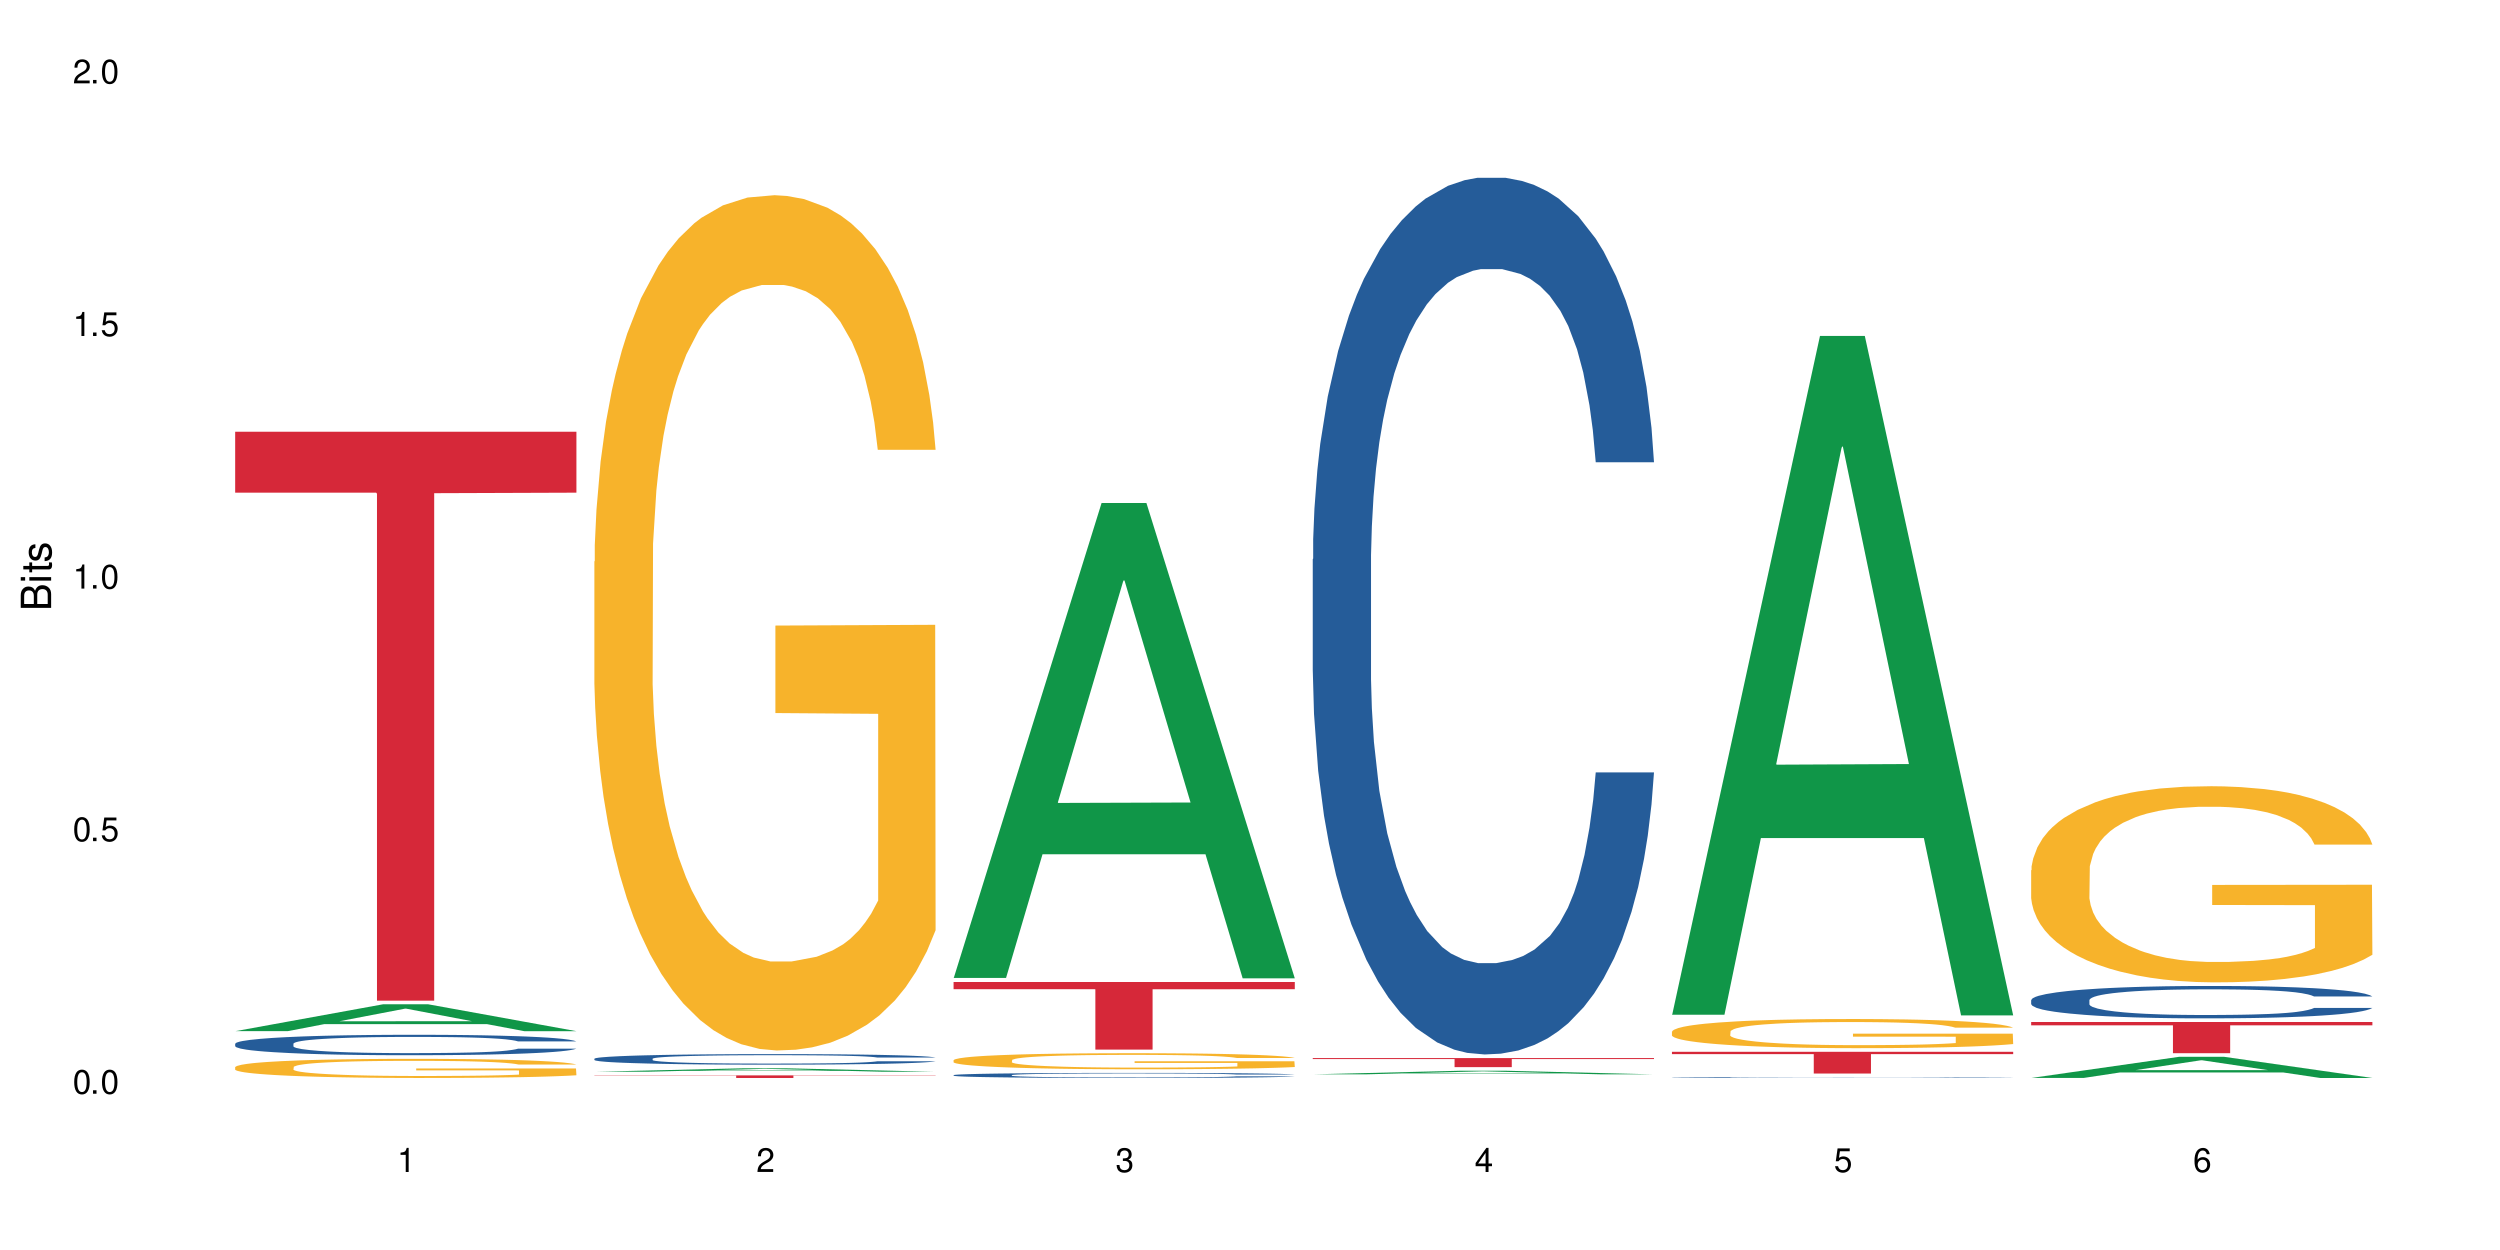 <?xml version="1.0" encoding="UTF-8"?>
<svg xmlns="http://www.w3.org/2000/svg" xmlns:xlink="http://www.w3.org/1999/xlink" width="720" height="360" viewBox="0 0 720 360">
<defs>
<g>
<g id="glyph-0-0">
</g>
<g id="glyph-0-1">
<path d="M 2.641 -6.938 C 2 -6.938 1.422 -6.656 1.078 -6.172 C 0.641 -5.562 0.406 -4.641 0.406 -3.359 C 0.406 -1.016 1.188 0.219 2.641 0.219 C 4.078 0.219 4.859 -1.016 4.859 -3.297 C 4.859 -4.641 4.656 -5.547 4.203 -6.172 C 3.844 -6.656 3.281 -6.938 2.641 -6.938 Z M 2.641 -6.188 C 3.547 -6.188 4 -5.25 4 -3.375 C 4 -1.406 3.562 -0.484 2.625 -0.484 C 1.734 -0.484 1.281 -1.438 1.281 -3.344 C 1.281 -5.25 1.734 -6.188 2.641 -6.188 Z M 2.641 -6.188 "/>
</g>
<g id="glyph-0-2">
<path d="M 1.828 -1 L 0.828 -1 L 0.828 0 L 1.828 0 Z M 1.828 -1 "/>
</g>
<g id="glyph-0-3">
<path d="M 4.562 -6.797 L 1.062 -6.797 L 0.547 -3.094 L 1.328 -3.094 C 1.719 -3.562 2.047 -3.734 2.578 -3.734 C 3.484 -3.734 4.062 -3.109 4.062 -2.094 C 4.062 -1.125 3.484 -0.531 2.578 -0.531 C 1.828 -0.531 1.375 -0.906 1.188 -1.672 L 0.328 -1.672 C 0.453 -1.109 0.547 -0.844 0.75 -0.594 C 1.125 -0.078 1.828 0.219 2.594 0.219 C 3.969 0.219 4.922 -0.781 4.922 -2.219 C 4.922 -3.562 4.031 -4.484 2.719 -4.484 C 2.25 -4.484 1.859 -4.359 1.469 -4.062 L 1.734 -5.969 L 4.562 -5.969 Z M 4.562 -6.797 "/>
</g>
<g id="glyph-0-4">
<path d="M 2.484 -4.938 L 2.484 0 L 3.328 0 L 3.328 -6.938 L 2.766 -6.938 C 2.469 -5.875 2.281 -5.734 0.984 -5.562 L 0.984 -4.938 Z M 2.484 -4.938 "/>
</g>
<g id="glyph-0-5">
<path d="M 4.859 -0.828 L 1.281 -0.828 C 1.359 -1.406 1.672 -1.781 2.5 -2.281 L 3.469 -2.828 C 4.406 -3.344 4.906 -4.062 4.906 -4.906 C 4.906 -5.484 4.672 -6.031 4.266 -6.406 C 3.859 -6.766 3.375 -6.938 2.719 -6.938 C 1.859 -6.938 1.219 -6.625 0.844 -6.031 C 0.609 -5.672 0.5 -5.234 0.484 -4.531 L 1.328 -4.531 C 1.359 -5.016 1.406 -5.281 1.531 -5.516 C 1.75 -5.938 2.188 -6.203 2.703 -6.203 C 3.469 -6.203 4.031 -5.641 4.031 -4.891 C 4.031 -4.344 3.719 -3.859 3.125 -3.516 L 2.234 -3 C 0.812 -2.172 0.406 -1.531 0.328 -0.016 L 4.859 -0.016 Z M 4.859 -0.828 "/>
</g>
<g id="glyph-0-6">
<path d="M 2.125 -3.188 L 2.578 -3.188 C 3.5 -3.188 3.984 -2.766 3.984 -1.922 C 3.984 -1.062 3.469 -0.531 2.594 -0.531 C 1.656 -0.531 1.203 -1 1.156 -2.016 L 0.312 -2.016 C 0.344 -1.453 0.438 -1.094 0.609 -0.781 C 0.953 -0.109 1.625 0.219 2.547 0.219 C 3.953 0.219 4.859 -0.625 4.859 -1.938 C 4.859 -2.828 4.516 -3.297 3.703 -3.594 C 4.344 -3.844 4.656 -4.328 4.656 -5.031 C 4.656 -6.219 3.875 -6.938 2.578 -6.938 C 1.203 -6.938 0.484 -6.172 0.453 -4.703 L 1.297 -4.703 C 1.312 -5.125 1.344 -5.359 1.453 -5.578 C 1.641 -5.969 2.062 -6.203 2.594 -6.203 C 3.344 -6.203 3.797 -5.75 3.797 -5 C 3.797 -4.516 3.609 -4.219 3.25 -4.047 C 3.016 -3.953 2.703 -3.922 2.125 -3.906 Z M 2.125 -3.188 "/>
</g>
<g id="glyph-0-7">
<path d="M 3.141 -1.672 L 3.141 0 L 3.984 0 L 3.984 -1.672 L 4.984 -1.672 L 4.984 -2.438 L 3.984 -2.438 L 3.984 -6.938 L 3.359 -6.938 L 0.266 -2.578 L 0.266 -1.672 Z M 3.141 -2.438 L 1 -2.438 L 3.141 -5.5 Z M 3.141 -2.438 "/>
</g>
<g id="glyph-0-8">
<path d="M 4.781 -5.125 C 4.609 -6.266 3.891 -6.938 2.844 -6.938 C 2.094 -6.938 1.422 -6.578 1.031 -5.953 C 0.594 -5.266 0.406 -4.422 0.406 -3.172 C 0.406 -2 0.578 -1.25 0.984 -0.641 C 1.359 -0.078 1.953 0.219 2.703 0.219 C 3.984 0.219 4.922 -0.75 4.922 -2.094 C 4.922 -3.375 4.062 -4.281 2.844 -4.281 C 2.172 -4.281 1.641 -4.031 1.281 -3.516 C 1.281 -5.234 1.828 -6.188 2.797 -6.188 C 3.391 -6.188 3.797 -5.797 3.938 -5.125 Z M 2.734 -3.531 C 3.547 -3.531 4.062 -2.953 4.062 -2.031 C 4.062 -1.156 3.484 -0.531 2.703 -0.531 C 1.922 -0.531 1.328 -1.188 1.328 -2.078 C 1.328 -2.938 1.906 -3.531 2.734 -3.531 Z M 2.734 -3.531 "/>
</g>
<g id="glyph-1-0">
</g>
<g id="glyph-1-1">
<path d="M 0 -0.953 L 0 -4.891 C 0 -5.719 -0.234 -6.344 -0.734 -6.797 C -1.188 -7.234 -1.812 -7.469 -2.5 -7.469 C -3.547 -7.469 -4.188 -7 -4.625 -5.875 C -4.984 -6.688 -5.625 -7.094 -6.531 -7.094 C -7.172 -7.094 -7.734 -6.859 -8.141 -6.391 C -8.562 -5.922 -8.75 -5.344 -8.75 -4.5 L -8.75 -0.953 Z M -4.984 -2.062 L -7.766 -2.062 L -7.766 -4.219 C -7.766 -4.844 -7.688 -5.203 -7.453 -5.5 C -7.219 -5.812 -6.859 -5.969 -6.375 -5.969 C -5.891 -5.969 -5.531 -5.812 -5.297 -5.5 C -5.062 -5.203 -4.984 -4.844 -4.984 -4.219 Z M -0.984 -2.062 L -4 -2.062 L -4 -4.781 C -4 -5.766 -3.438 -6.359 -2.484 -6.359 C -1.547 -6.359 -0.984 -5.766 -0.984 -4.781 Z M -0.984 -2.062 "/>
</g>
<g id="glyph-1-2">
<path d="M -6.281 -1.797 L -6.281 -0.797 L 0 -0.797 L 0 -1.797 Z M -8.75 -1.797 L -8.75 -0.797 L -7.484 -0.797 L -7.484 -1.797 Z M -8.75 -1.797 "/>
</g>
<g id="glyph-1-3">
<path d="M -6.281 -3.047 L -6.281 -2.016 L -8.016 -2.016 L -8.016 -1.016 L -6.281 -1.016 L -6.281 -0.172 L -5.469 -0.172 L -5.469 -1.016 L -0.719 -1.016 C -0.078 -1.016 0.281 -1.453 0.281 -2.234 C 0.281 -2.5 0.25 -2.719 0.188 -3.047 L -0.641 -3.047 C -0.609 -2.906 -0.594 -2.766 -0.594 -2.562 C -0.594 -2.141 -0.719 -2.016 -1.156 -2.016 L -5.469 -2.016 L -5.469 -3.047 Z M -6.281 -3.047 "/>
</g>
<g id="glyph-1-4">
<path d="M -4.531 -5.25 C -5.766 -5.25 -6.469 -4.422 -6.469 -2.969 C -6.469 -1.516 -5.719 -0.562 -4.547 -0.562 C -3.562 -0.562 -3.094 -1.062 -2.734 -2.562 L -2.516 -3.484 C -2.344 -4.188 -2.094 -4.469 -1.641 -4.469 C -1.047 -4.469 -0.641 -3.875 -0.641 -3 C -0.641 -2.453 -0.797 -2 -1.062 -1.75 C -1.25 -1.594 -1.422 -1.531 -1.875 -1.469 L -1.875 -0.406 C -0.422 -0.453 0.281 -1.266 0.281 -2.922 C 0.281 -4.5 -0.5 -5.516 -1.719 -5.516 C -2.656 -5.516 -3.172 -4.984 -3.469 -3.734 L -3.703 -2.766 C -3.891 -1.953 -4.156 -1.609 -4.594 -1.609 C -5.188 -1.609 -5.547 -2.125 -5.547 -2.938 C -5.547 -3.75 -5.203 -4.172 -4.531 -4.203 Z M -4.531 -5.25 "/>
</g>
</g>
</defs>
<rect x="-72" y="-36" width="864" height="432" fill="rgb(100%, 100%, 100%)" fill-opacity="1"/>
<path fill-rule="nonzero" fill="rgb(6.275%, 58.824%, 28.235%)" fill-opacity="1" d="M 67.73 296.973 L 67.836 296.965 L 110.359 289.227 L 123.273 289.227 L 166.008 296.98 L 150.992 296.98 L 140.281 294.957 L 93.352 294.957 L 82.852 296.973 L 67.73 296.973 L 97.863 294.117 L 135.977 294.113 L 116.973 290.492 L 116.766 290.484 L 116.555 290.508 L 97.758 294.113 L 97.863 294.117 Z M 67.73 296.973 "/>
<path fill-rule="nonzero" fill="rgb(14.51%, 36.078%, 60%)" fill-opacity="1" d="M 67.73 300.582 L 67.852 300.574 L 67.852 300.445 L 68.211 300.242 L 69.051 299.984 L 69.887 299.809 L 72.047 299.488 L 75.043 299.184 L 78.156 298.945 L 80.434 298.809 L 82.473 298.699 L 87.145 298.5 L 90.145 298.398 L 93.379 298.305 L 97.332 298.215 L 100.211 298.16 L 106.684 298.074 L 111.477 298.039 L 115.191 298.023 L 123.223 298.023 L 128.016 298.043 L 131.492 298.07 L 135.324 298.113 L 138.562 298.16 L 144.195 298.281 L 149.227 298.43 L 151.504 298.516 L 155.102 298.684 L 157.855 298.844 L 159.773 298.984 L 161.934 299.184 L 163.848 299.426 L 165.289 299.699 L 166.008 299.93 L 149.227 299.93 L 148.391 299.715 L 147.43 299.551 L 145.633 299.328 L 143.836 299.172 L 141.316 299.016 L 139.039 298.914 L 135.926 298.812 L 133.168 298.746 L 130.293 298.699 L 127.535 298.668 L 122.262 298.633 L 116.148 298.633 L 113.871 298.645 L 109.199 298.688 L 106.684 298.727 L 103.086 298.801 L 100.57 298.871 L 97.574 298.98 L 95.535 299.07 L 93.02 299.211 L 91.223 299.332 L 89.184 299.512 L 87.984 299.645 L 86.906 299.797 L 85.949 299.973 L 85.23 300.16 L 84.75 300.359 L 84.508 300.555 L 84.508 301.387 L 84.75 301.582 L 85.348 301.809 L 86.906 302.137 L 89.184 302.422 L 91.82 302.648 L 94.336 302.809 L 95.777 302.883 L 97.691 302.969 L 100.688 303.078 L 105.004 303.184 L 107.52 303.227 L 111.355 303.27 L 115.312 303.293 L 120.586 303.293 L 125.258 303.27 L 128.375 303.242 L 131.609 303.199 L 136.043 303.109 L 138.801 303.023 L 141.199 302.922 L 142.996 302.82 L 144.195 302.734 L 145.992 302.566 L 147.43 302.383 L 148.508 302.195 L 149.227 302.012 L 166.008 302.012 L 165.289 302.227 L 164.207 302.438 L 163.129 302.594 L 161.453 302.781 L 159.535 302.949 L 156.777 303.137 L 154.5 303.258 L 151.504 303.395 L 148.75 303.496 L 145.754 303.586 L 141.316 303.695 L 138.441 303.75 L 135.324 303.797 L 131.609 303.84 L 126.938 303.879 L 121.902 303.898 L 117.227 303.906 L 112.195 303.895 L 108.48 303.871 L 103.566 303.824 L 97.453 303.727 L 93.02 303.625 L 89.543 303.523 L 86.547 303.414 L 83.191 303.27 L 78.875 303.035 L 76.238 302.852 L 74.441 302.699 L 72.406 302.492 L 70.969 302.301 L 69.289 302 L 68.09 301.621 L 67.73 301.324 Z M 67.73 300.582 "/>
<path fill-rule="nonzero" fill="rgb(96.863%, 70.196%, 16.863%)" fill-opacity="1" d="M 67.73 307.305 L 67.852 307.301 L 67.852 307.199 L 68.332 306.973 L 69.527 306.66 L 71.086 306.406 L 72.766 306.203 L 73.844 306.098 L 75.641 305.949 L 77.199 305.836 L 81.152 305.609 L 86.188 305.398 L 88.945 305.309 L 92.059 305.223 L 96.496 305.129 L 98.531 305.094 L 104.766 305.012 L 111.836 304.961 L 119.625 304.945 L 123.223 304.949 L 128.133 304.973 L 134.848 305.027 L 138.68 305.078 L 141.676 305.129 L 144.793 305.191 L 148.629 305.293 L 152.223 305.414 L 155.102 305.535 L 157.977 305.688 L 160.375 305.848 L 162.41 306.023 L 164.207 306.234 L 165.289 306.41 L 166.008 306.586 L 149.348 306.586 L 148.391 306.41 L 147.309 306.273 L 145.512 306.109 L 143.715 305.988 L 141.918 305.891 L 138.562 305.762 L 135.684 305.68 L 132.09 305.609 L 128.613 305.566 L 124.66 305.535 L 122.262 305.523 L 115.91 305.523 L 110.156 305.559 L 106.801 305.602 L 104.406 305.641 L 101.047 305.715 L 99.012 305.777 L 97.812 305.816 L 94.219 305.973 L 91.82 306.113 L 90.504 306.207 L 88.824 306.359 L 87.625 306.496 L 86.309 306.695 L 85.59 306.848 L 84.629 307.191 L 84.508 308.094 L 84.871 308.285 L 85.59 308.492 L 86.547 308.676 L 87.984 308.867 L 89.422 309.012 L 91.941 309.207 L 94.098 309.34 L 95.777 309.422 L 99.012 309.559 L 100.328 309.605 L 103.445 309.695 L 106.684 309.766 L 110.637 309.828 L 113.633 309.855 L 118.426 309.883 L 124.539 309.883 L 131.73 309.852 L 136.285 309.812 L 139.398 309.77 L 141.438 309.734 L 143.953 309.68 L 145.754 309.629 L 147.43 309.574 L 149.469 309.488 L 149.469 308.285 L 119.863 308.281 L 119.863 307.719 L 165.887 307.715 L 166.008 309.68 L 163.488 309.816 L 160.375 309.945 L 157.379 310.047 L 154.262 310.133 L 149.828 310.23 L 146.23 310.289 L 140.719 310.359 L 135.684 310.406 L 130.41 310.434 L 125.738 310.449 L 120.223 310.457 L 115.312 310.445 L 110.039 310.414 L 105.844 310.375 L 102.008 310.324 L 98.172 310.258 L 93.379 310.152 L 90.262 310.066 L 87.027 309.961 L 83.789 309.836 L 80.914 309.699 L 78.996 309.594 L 77.078 309.473 L 75.043 309.324 L 73.125 309.152 L 71.688 308.996 L 70.367 308.82 L 69.41 308.652 L 68.449 308.426 L 67.969 308.246 L 67.73 308.09 Z M 67.73 307.305 "/>
<path fill-rule="nonzero" fill="rgb(83.922%, 15.686%, 22.353%)" fill-opacity="1" d="M 67.73 124.348 L 166.008 124.348 L 166.008 141.887 L 125.047 142.039 L 125.047 288.184 L 108.57 288.184 L 108.57 142.191 L 108.332 141.887 L 67.73 141.887 Z M 67.73 124.348 "/>
<path fill-rule="nonzero" fill="rgb(6.275%, 58.824%, 28.235%)" fill-opacity="1" d="M 171.18 308.668 L 171.285 308.668 L 213.809 307.668 L 226.723 307.668 L 269.453 308.668 L 254.441 308.668 L 243.73 308.406 L 196.797 308.406 L 186.297 308.668 L 171.18 308.668 L 201.312 308.297 L 239.426 308.297 L 220.422 307.832 L 220.211 307.828 L 220 307.832 L 201.207 308.297 L 201.312 308.297 Z M 171.18 308.668 "/>
<path fill-rule="nonzero" fill="rgb(14.51%, 36.078%, 60%)" fill-opacity="1" d="M 171.18 304.906 L 171.297 304.902 L 171.297 304.836 L 171.66 304.73 L 172.496 304.598 L 173.336 304.508 L 175.492 304.344 L 178.488 304.184 L 181.605 304.062 L 183.883 303.988 L 185.922 303.934 L 190.594 303.832 L 193.59 303.777 L 196.828 303.73 L 200.781 303.684 L 203.656 303.656 L 210.129 303.609 L 214.922 303.59 L 218.641 303.582 L 226.668 303.582 L 231.461 303.594 L 234.938 303.609 L 238.773 303.629 L 242.008 303.656 L 247.641 303.715 L 252.676 303.793 L 254.953 303.84 L 258.547 303.926 L 261.305 304.008 L 263.223 304.082 L 265.379 304.184 L 267.297 304.309 L 268.734 304.449 L 269.453 304.57 L 252.676 304.57 L 251.836 304.457 L 250.879 304.371 L 249.082 304.258 L 247.281 304.18 L 244.766 304.098 L 242.488 304.043 L 239.371 303.992 L 236.617 303.957 L 233.738 303.934 L 230.984 303.918 L 225.711 303.898 L 219.598 303.898 L 217.32 303.906 L 212.645 303.926 L 210.129 303.945 L 206.535 303.984 L 204.016 304.023 L 201.02 304.078 L 198.984 304.125 L 196.469 304.199 L 194.668 304.262 L 192.633 304.352 L 191.434 304.422 L 190.355 304.5 L 189.395 304.594 L 188.676 304.691 L 188.199 304.793 L 187.957 304.895 L 187.957 305.324 L 188.199 305.426 L 188.797 305.539 L 190.355 305.711 L 192.633 305.859 L 195.27 305.977 L 197.785 306.059 L 199.223 306.098 L 201.141 306.141 L 204.137 306.199 L 208.453 306.254 L 210.969 306.277 L 214.805 306.297 L 218.758 306.309 L 224.031 306.309 L 228.707 306.297 L 231.82 306.285 L 235.059 306.262 L 239.492 306.215 L 242.25 306.168 L 244.645 306.117 L 246.445 306.062 L 247.641 306.02 L 249.441 305.934 L 250.879 305.84 L 251.957 305.742 L 252.676 305.648 L 269.453 305.648 L 268.734 305.758 L 267.656 305.867 L 266.578 305.945 L 264.898 306.043 L 262.984 306.129 L 260.227 306.227 L 257.949 306.293 L 254.953 306.363 L 252.195 306.414 L 249.199 306.461 L 244.766 306.516 L 241.891 306.547 L 238.773 306.57 L 235.059 306.594 L 230.383 306.613 L 225.352 306.625 L 220.676 306.625 L 215.645 306.621 L 211.926 306.609 L 207.012 306.586 L 200.902 306.535 L 196.469 306.48 L 192.992 306.43 L 189.996 306.371 L 186.641 306.297 L 182.324 306.176 L 179.688 306.082 L 177.891 306.004 L 175.852 305.895 L 174.414 305.797 L 172.738 305.641 L 171.539 305.445 L 171.18 305.289 Z M 171.18 304.906 "/>
<path fill-rule="nonzero" fill="rgb(96.863%, 70.196%, 16.863%)" fill-opacity="1" d="M 171.18 161.719 L 171.297 161.496 L 171.297 156.996 L 171.777 146.871 L 172.977 132.926 L 174.535 121.453 L 176.211 112.453 L 177.293 107.73 L 179.09 100.98 L 180.648 96.031 L 184.602 85.91 L 189.637 76.461 L 192.391 72.41 L 195.508 68.586 L 199.941 64.312 L 201.98 62.738 L 208.211 59.141 L 215.281 56.891 L 223.074 56.215 L 226.668 56.441 L 231.582 57.34 L 238.293 59.816 L 242.129 62.062 L 245.125 64.312 L 248.242 67.238 L 252.078 71.738 L 255.672 77.137 L 258.547 82.535 L 261.426 89.285 L 263.82 96.48 L 265.859 104.355 L 267.656 113.805 L 268.734 121.676 L 269.453 129.551 L 252.797 129.551 L 251.836 121.676 L 250.758 115.602 L 248.961 108.18 L 247.164 102.781 L 245.363 98.508 L 242.008 92.656 L 239.133 89.059 L 235.539 85.91 L 232.062 83.883 L 228.105 82.535 L 225.711 82.086 L 219.359 82.086 L 213.605 83.66 L 210.25 85.461 L 207.852 87.258 L 204.496 90.633 L 202.461 93.332 L 201.262 95.133 L 197.664 102.105 L 195.27 108.406 L 193.949 112.68 L 192.273 119.426 L 191.074 125.5 L 189.754 134.5 L 189.035 141.25 L 188.078 156.547 L 187.957 197.039 L 188.316 205.586 L 189.035 214.809 L 189.996 222.906 L 191.434 231.457 L 192.871 237.98 L 195.387 246.754 L 197.547 252.602 L 199.223 256.426 L 202.461 262.5 L 203.777 264.523 L 206.895 268.574 L 210.129 271.723 L 214.086 274.422 L 217.082 275.773 L 221.875 276.898 L 227.988 276.898 L 235.18 275.547 L 239.73 273.746 L 242.848 271.949 L 244.887 270.371 L 247.402 267.898 L 249.199 265.648 L 250.879 263.176 L 252.914 259.352 L 252.914 205.586 L 223.312 205.359 L 223.312 180.164 L 269.336 179.941 L 269.453 267.898 L 266.938 273.973 L 263.82 279.82 L 260.824 284.32 L 257.711 288.145 L 253.273 292.418 L 249.68 295.117 L 244.168 298.266 L 239.133 300.293 L 233.859 301.641 L 229.184 302.316 L 223.672 302.543 L 218.758 302.09 L 213.484 300.742 L 209.289 298.941 L 205.457 296.691 L 201.621 293.77 L 196.828 289.043 L 193.711 285.219 L 190.473 280.496 L 187.238 274.871 L 184.363 268.797 L 182.445 264.074 L 180.527 258.676 L 178.488 251.926 L 176.57 244.277 L 175.133 237.305 L 173.816 229.43 L 172.855 222.008 L 171.898 211.883 L 171.418 203.785 L 171.18 196.812 Z M 171.18 161.719 "/>
<path fill-rule="nonzero" fill="rgb(83.922%, 15.686%, 22.353%)" fill-opacity="1" d="M 171.18 309.711 L 269.453 309.711 L 269.453 309.789 L 228.496 309.789 L 228.496 310.457 L 212.02 310.457 L 212.02 309.789 L 171.18 309.789 Z M 171.18 309.711 "/>
<path fill-rule="nonzero" fill="rgb(6.275%, 58.824%, 28.235%)" fill-opacity="1" d="M 274.629 281.637 L 274.73 281.508 L 317.254 144.867 L 330.168 144.867 L 372.902 281.766 L 357.887 281.766 L 347.18 246.031 L 300.246 246.031 L 289.746 281.637 L 274.629 281.637 L 304.762 231.246 L 342.875 231.121 L 323.871 167.23 L 323.66 167.105 L 323.449 167.488 L 304.656 231.121 L 304.762 231.246 Z M 274.629 281.637 "/>
<path fill-rule="nonzero" fill="rgb(14.51%, 36.078%, 60%)" fill-opacity="1" d="M 274.629 309.629 L 274.746 309.629 L 274.746 309.598 L 275.105 309.547 L 275.945 309.48 L 276.785 309.438 L 278.941 309.359 L 281.938 309.281 L 285.055 309.223 L 287.332 309.188 L 289.367 309.164 L 294.043 309.113 L 297.039 309.086 L 300.273 309.066 L 304.23 309.043 L 307.105 309.027 L 313.578 309.008 L 318.371 309 L 322.086 308.996 L 330.117 308.996 L 334.91 309 L 338.387 309.008 L 342.223 309.016 L 345.457 309.027 L 351.09 309.059 L 356.125 309.098 L 358.402 309.117 L 361.996 309.16 L 364.754 309.199 L 366.672 309.234 L 368.828 309.281 L 370.746 309.344 L 372.184 309.41 L 372.902 309.469 L 356.125 309.469 L 355.285 309.414 L 354.324 309.375 L 352.527 309.32 L 350.73 309.281 L 348.215 309.242 L 345.938 309.215 L 342.82 309.191 L 340.062 309.176 L 337.188 309.164 L 334.43 309.156 L 329.156 309.148 L 320.77 309.148 L 316.094 309.16 L 313.578 309.168 L 309.98 309.188 L 307.465 309.207 L 304.469 309.23 L 302.434 309.254 L 299.914 309.289 L 298.117 309.32 L 296.078 309.363 L 294.883 309.398 L 293.801 309.434 L 292.844 309.48 L 292.125 309.527 L 291.645 309.574 L 291.406 309.625 L 291.406 309.832 L 291.645 309.879 L 292.246 309.934 L 293.801 310.016 L 296.078 310.086 L 298.715 310.145 L 301.234 310.184 L 302.672 310.203 L 304.59 310.223 L 307.586 310.25 L 311.898 310.277 L 314.418 310.285 L 318.25 310.297 L 322.207 310.305 L 327.48 310.305 L 332.152 310.297 L 335.27 310.289 L 338.508 310.281 L 342.941 310.258 L 345.695 310.234 L 348.094 310.211 L 349.891 310.184 L 351.09 310.164 L 352.887 310.121 L 354.324 310.078 L 355.406 310.031 L 356.125 309.984 L 372.902 309.984 L 372.184 310.039 L 371.105 310.09 L 370.027 310.129 L 368.348 310.176 L 366.43 310.219 L 363.676 310.266 L 361.398 310.293 L 358.402 310.328 L 355.645 310.355 L 352.648 310.375 L 348.215 310.402 L 345.336 310.418 L 342.223 310.43 L 338.508 310.438 L 333.832 310.449 L 328.797 310.453 L 324.125 310.457 L 319.09 310.453 L 315.375 310.445 L 310.461 310.434 L 304.348 310.41 L 299.914 310.387 L 296.438 310.359 L 293.441 310.332 L 290.086 310.297 L 285.773 310.238 L 283.137 310.195 L 281.34 310.156 L 279.301 310.105 L 277.863 310.059 L 276.184 309.984 L 274.988 309.887 L 274.629 309.812 Z M 274.629 309.629 "/>
<path fill-rule="nonzero" fill="rgb(96.863%, 70.196%, 16.863%)" fill-opacity="1" d="M 274.629 305.305 L 274.746 305.301 L 274.746 305.219 L 275.227 305.027 L 276.426 304.766 L 277.984 304.551 L 279.66 304.379 L 280.738 304.293 L 282.535 304.164 L 284.094 304.07 L 288.051 303.883 L 293.082 303.703 L 295.84 303.629 L 298.957 303.555 L 303.391 303.477 L 305.43 303.445 L 311.66 303.379 L 318.73 303.336 L 326.52 303.324 L 330.117 303.328 L 335.031 303.344 L 341.742 303.391 L 345.578 303.434 L 348.574 303.477 L 351.688 303.531 L 355.523 303.613 L 359.121 303.715 L 361.996 303.816 L 364.871 303.945 L 367.27 304.082 L 369.309 304.227 L 371.105 304.406 L 372.184 304.555 L 372.902 304.703 L 356.242 304.703 L 355.285 304.555 L 354.207 304.441 L 352.41 304.301 L 350.609 304.199 L 348.812 304.117 L 345.457 304.008 L 342.582 303.941 L 338.984 303.883 L 335.512 303.844 L 331.555 303.816 L 329.156 303.809 L 322.805 303.809 L 317.055 303.84 L 313.699 303.871 L 311.301 303.906 L 307.945 303.969 L 305.906 304.02 L 304.707 304.055 L 301.113 304.188 L 298.715 304.305 L 297.398 304.383 L 295.719 304.512 L 294.523 304.625 L 293.203 304.793 L 292.484 304.922 L 291.527 305.211 L 291.406 305.969 L 291.766 306.129 L 292.484 306.305 L 293.441 306.457 L 294.883 306.617 L 296.32 306.738 L 298.836 306.906 L 300.992 307.016 L 302.672 307.086 L 305.906 307.199 L 307.227 307.238 L 310.34 307.316 L 313.578 307.375 L 317.531 307.426 L 320.527 307.449 L 325.324 307.473 L 331.434 307.473 L 338.625 307.445 L 343.18 307.41 L 346.297 307.379 L 348.332 307.348 L 350.852 307.301 L 352.648 307.258 L 354.324 307.215 L 356.363 307.141 L 356.363 306.129 L 326.762 306.125 L 326.762 305.652 L 372.781 305.648 L 372.902 307.301 L 370.387 307.418 L 367.27 307.527 L 364.273 307.609 L 361.156 307.684 L 356.723 307.762 L 353.129 307.812 L 347.613 307.871 L 342.582 307.91 L 337.309 307.938 L 332.633 307.949 L 327.121 307.953 L 322.207 307.945 L 316.934 307.918 L 312.738 307.887 L 308.902 307.844 L 305.07 307.789 L 300.273 307.699 L 297.16 307.629 L 293.922 307.539 L 290.688 307.434 L 287.809 307.32 L 285.895 307.23 L 283.977 307.129 L 281.938 307 L 280.02 306.859 L 278.582 306.727 L 277.262 306.578 L 276.305 306.438 L 275.348 306.25 L 274.867 306.098 L 274.629 305.965 Z M 274.629 305.305 "/>
<path fill-rule="nonzero" fill="rgb(83.922%, 15.686%, 22.353%)" fill-opacity="1" d="M 274.629 282.809 L 372.902 282.809 L 372.902 284.891 L 331.945 284.91 L 331.945 302.281 L 315.465 302.281 L 315.465 284.93 L 315.227 284.891 L 274.629 284.891 Z M 274.629 282.809 "/>
<path fill-rule="nonzero" fill="rgb(6.275%, 58.824%, 28.235%)" fill-opacity="1" d="M 378.074 309.414 L 378.18 309.41 L 420.703 308.371 L 433.617 308.371 L 476.352 309.414 L 461.336 309.414 L 450.625 309.141 L 403.695 309.141 L 393.195 309.414 L 378.074 309.414 L 408.207 309.031 L 446.32 309.027 L 427.316 308.543 L 426.898 308.543 L 408.105 309.027 L 408.207 309.031 Z M 378.074 309.414 "/>
<path fill-rule="nonzero" fill="rgb(14.51%, 36.078%, 60%)" fill-opacity="1" d="M 378.074 161.055 L 378.195 160.824 L 378.195 155.285 L 378.555 146.516 L 379.395 135.438 L 380.23 127.82 L 382.391 114.203 L 385.387 101.051 L 388.5 90.895 L 390.777 84.895 L 392.816 80.277 L 397.492 71.738 L 400.488 67.355 L 403.723 63.43 L 407.676 59.508 L 410.555 57.199 L 417.027 53.508 L 421.82 51.891 L 425.535 51.199 L 433.566 51.199 L 438.359 52.121 L 441.836 53.273 L 445.668 55.121 L 448.906 57.199 L 454.539 62.277 L 459.57 68.738 L 461.848 72.43 L 465.445 79.586 L 468.199 86.508 L 470.117 92.512 L 472.277 101.051 L 474.191 111.434 L 475.633 123.207 L 476.352 133.129 L 459.57 133.129 L 458.734 123.898 L 457.773 116.742 L 455.977 107.281 L 454.18 100.59 L 451.66 93.895 L 449.383 89.512 L 446.27 85.125 L 443.512 82.355 L 440.637 80.277 L 437.879 78.895 L 432.605 77.508 L 426.492 77.508 L 424.215 77.969 L 419.543 79.816 L 417.027 81.434 L 413.43 84.664 L 410.914 87.664 L 407.918 92.281 L 405.879 96.203 L 403.363 102.203 L 401.566 107.512 L 399.527 115.129 L 398.328 120.898 L 397.25 127.359 L 396.293 134.977 L 395.574 143.055 L 395.094 151.594 L 394.855 159.902 L 394.855 195.676 L 395.094 203.984 L 395.691 213.676 L 397.25 227.758 L 399.527 239.988 L 402.164 249.68 L 404.68 256.605 L 406.121 259.836 L 408.035 263.527 L 411.035 268.145 L 415.348 272.762 L 417.863 274.605 L 421.699 276.453 L 425.656 277.375 L 430.93 277.375 L 435.602 276.453 L 438.719 275.301 L 441.953 273.453 L 446.387 269.531 L 449.145 265.836 L 451.543 261.453 L 453.34 257.066 L 454.539 253.375 L 456.336 246.219 L 457.773 238.371 L 458.852 230.293 L 459.57 222.449 L 476.352 222.449 L 475.633 231.68 L 474.555 240.68 L 473.473 247.375 L 471.797 255.453 L 469.879 262.605 L 467.121 270.684 L 464.844 275.992 L 461.848 281.762 L 459.094 286.148 L 456.098 290.07 L 451.66 294.688 L 448.785 296.996 L 445.668 299.07 L 441.953 300.918 L 437.281 302.535 L 432.246 303.457 L 427.574 303.688 L 422.539 303.227 L 418.824 302.301 L 413.91 300.227 L 407.797 296.07 L 403.363 291.688 L 399.887 287.301 L 396.891 282.684 L 393.535 276.453 L 389.223 266.297 L 386.586 258.453 L 384.785 251.988 L 382.75 242.988 L 381.312 234.91 L 379.633 221.984 L 378.434 205.602 L 378.074 192.906 Z M 378.074 161.055 "/>
<path fill-rule="nonzero" fill="rgb(83.922%, 15.686%, 22.353%)" fill-opacity="1" d="M 378.074 304.73 L 476.352 304.73 L 476.352 305.008 L 435.391 305.008 L 435.391 307.332 L 418.914 307.332 L 418.914 305.012 L 418.676 305.008 L 378.074 305.008 Z M 378.074 304.73 "/>
<path fill-rule="nonzero" fill="rgb(6.275%, 58.824%, 28.235%)" fill-opacity="1" d="M 481.523 292.25 L 481.629 292.066 L 524.152 96.758 L 537.066 96.758 L 579.797 292.434 L 564.785 292.434 L 554.074 241.355 L 507.141 241.355 L 496.641 292.25 L 481.523 292.25 L 511.656 220.227 L 549.77 220.043 L 530.766 128.727 L 530.555 128.543 L 530.348 129.094 L 511.551 220.043 L 511.656 220.227 Z M 481.523 292.25 "/>
<path fill-rule="nonzero" fill="rgb(14.51%, 36.078%, 60%)" fill-opacity="1" d="M 481.523 310.316 L 481.645 310.316 L 481.645 310.312 L 482.004 310.301 L 482.84 310.293 L 483.68 310.285 L 485.836 310.27 L 488.832 310.258 L 491.949 310.246 L 494.227 310.242 L 496.266 310.238 L 500.938 310.23 L 503.934 310.227 L 507.172 310.223 L 511.125 310.219 L 514 310.215 L 520.473 310.211 L 545.281 310.211 L 549.117 310.215 L 552.352 310.215 L 557.984 310.219 L 563.02 310.227 L 565.297 310.23 L 568.891 310.238 L 571.648 310.242 L 573.566 310.25 L 575.723 310.258 L 577.641 310.27 L 579.078 310.281 L 579.797 310.289 L 563.02 310.289 L 562.18 310.281 L 561.223 310.273 L 559.426 310.266 L 557.625 310.258 L 555.109 310.25 L 552.832 310.246 L 549.715 310.242 L 546.961 310.238 L 544.082 310.238 L 541.328 310.234 L 527.664 310.234 L 522.992 310.238 L 520.473 310.238 L 516.879 310.242 L 514.363 310.246 L 511.367 310.25 L 509.328 310.254 L 506.812 310.258 L 505.012 310.266 L 502.977 310.27 L 501.777 310.277 L 500.699 310.285 L 499.738 310.289 L 499.02 310.297 L 498.543 310.309 L 498.301 310.316 L 498.301 310.352 L 498.543 310.359 L 499.141 310.367 L 500.699 310.383 L 502.977 310.395 L 505.613 310.402 L 508.129 310.41 L 509.566 310.414 L 511.484 310.414 L 514.48 310.422 L 518.797 310.426 L 521.312 310.426 L 525.148 310.43 L 539.051 310.43 L 542.168 310.426 L 545.402 310.426 L 549.836 310.422 L 552.594 310.418 L 554.988 310.414 L 556.789 310.41 L 557.984 310.406 L 559.785 310.398 L 561.223 310.391 L 562.301 310.383 L 563.02 310.375 L 579.797 310.375 L 579.078 310.387 L 578 310.395 L 576.922 310.398 L 575.246 310.406 L 573.328 310.414 L 570.57 310.422 L 568.293 310.43 L 565.297 310.434 L 562.539 310.438 L 559.543 310.441 L 555.109 310.445 L 552.234 310.449 L 549.117 310.449 L 545.402 310.453 L 535.695 310.453 L 531.02 310.457 L 525.988 310.453 L 517.359 310.453 L 511.246 310.449 L 506.812 310.445 L 503.336 310.438 L 500.34 310.434 L 496.984 310.43 L 492.668 310.418 L 490.031 310.41 L 488.234 310.406 L 486.195 310.395 L 484.758 310.387 L 483.082 310.375 L 481.883 310.359 L 481.523 310.348 Z M 481.523 310.316 "/>
<path fill-rule="nonzero" fill="rgb(96.863%, 70.196%, 16.863%)" fill-opacity="1" d="M 481.523 297.074 L 481.645 297.066 L 481.645 296.91 L 482.121 296.566 L 483.32 296.09 L 484.879 295.699 L 486.555 295.395 L 487.637 295.234 L 489.434 295.004 L 490.992 294.832 L 494.945 294.488 L 499.98 294.168 L 502.734 294.027 L 505.852 293.898 L 510.285 293.754 L 512.324 293.699 L 518.555 293.574 L 525.629 293.5 L 533.418 293.477 L 537.012 293.484 L 541.926 293.516 L 548.637 293.598 L 552.473 293.676 L 555.469 293.754 L 558.586 293.852 L 562.422 294.004 L 566.016 294.191 L 568.891 294.375 L 571.77 294.605 L 574.164 294.848 L 576.203 295.117 L 578 295.441 L 579.078 295.707 L 579.797 295.977 L 563.141 295.977 L 562.18 295.707 L 561.102 295.5 L 559.305 295.246 L 557.508 295.062 L 555.711 294.918 L 552.352 294.719 L 549.477 294.598 L 545.883 294.488 L 542.406 294.418 L 538.449 294.375 L 536.055 294.359 L 529.703 294.359 L 523.949 294.41 L 520.594 294.473 L 518.195 294.535 L 514.84 294.648 L 512.805 294.742 L 511.605 294.805 L 508.008 295.039 L 505.613 295.254 L 504.293 295.402 L 502.617 295.633 L 501.418 295.84 L 500.098 296.145 L 499.379 296.375 L 498.422 296.898 L 498.301 298.277 L 498.66 298.57 L 499.379 298.883 L 500.34 299.16 L 501.777 299.449 L 503.215 299.672 L 505.73 299.973 L 507.891 300.172 L 509.566 300.301 L 512.805 300.508 L 514.121 300.578 L 517.238 300.715 L 520.473 300.824 L 524.43 300.914 L 527.426 300.961 L 532.219 301 L 538.332 301 L 545.523 300.953 L 550.078 300.891 L 553.191 300.832 L 555.23 300.777 L 557.746 300.691 L 559.543 300.617 L 561.223 300.531 L 563.258 300.402 L 563.258 298.57 L 533.656 298.562 L 533.656 297.703 L 579.68 297.695 L 579.797 300.691 L 577.281 300.898 L 574.164 301.098 L 571.168 301.254 L 568.055 301.383 L 563.617 301.527 L 560.023 301.621 L 554.512 301.727 L 549.477 301.797 L 544.203 301.844 L 539.531 301.867 L 534.016 301.875 L 529.102 301.859 L 523.828 301.812 L 519.637 301.75 L 515.801 301.676 L 511.965 301.574 L 507.172 301.414 L 504.055 301.285 L 500.82 301.121 L 497.582 300.93 L 494.707 300.723 L 492.789 300.562 L 490.871 300.379 L 488.832 300.148 L 486.918 299.887 L 485.477 299.648 L 484.16 299.383 L 483.199 299.129 L 482.242 298.785 L 481.762 298.508 L 481.523 298.27 Z M 481.523 297.074 "/>
<path fill-rule="nonzero" fill="rgb(83.922%, 15.686%, 22.353%)" fill-opacity="1" d="M 481.523 302.914 L 579.797 302.914 L 579.797 303.586 L 538.84 303.59 L 538.84 309.168 L 522.363 309.168 L 522.363 303.598 L 522.121 303.586 L 481.523 303.586 Z M 481.523 302.914 "/>
<path fill-rule="nonzero" fill="rgb(6.275%, 58.824%, 28.235%)" fill-opacity="1" d="M 584.973 310.449 L 585.074 310.445 L 627.598 304.359 L 640.512 304.359 L 683.246 310.457 L 668.23 310.457 L 657.523 308.863 L 610.59 308.863 L 600.09 310.449 L 584.973 310.449 L 615.105 308.207 L 653.219 308.199 L 634.215 305.355 L 634.004 305.348 L 633.793 305.367 L 615 308.199 L 615.105 308.207 Z M 584.973 310.449 "/>
<path fill-rule="nonzero" fill="rgb(14.51%, 36.078%, 60%)" fill-opacity="1" d="M 584.973 288.02 L 585.09 288.012 L 585.09 287.809 L 585.449 287.484 L 586.289 287.074 L 587.129 286.793 L 589.285 286.289 L 592.281 285.805 L 595.398 285.43 L 597.676 285.207 L 599.711 285.035 L 604.387 284.719 L 607.383 284.559 L 610.617 284.414 L 614.574 284.27 L 617.449 284.184 L 623.922 284.047 L 628.715 283.988 L 632.43 283.961 L 640.461 283.961 L 645.254 283.996 L 648.73 284.039 L 652.566 284.105 L 655.801 284.184 L 661.434 284.371 L 666.469 284.609 L 668.746 284.746 L 672.34 285.012 L 675.098 285.266 L 677.016 285.488 L 679.172 285.805 L 681.09 286.188 L 682.527 286.621 L 683.246 286.988 L 666.469 286.988 L 665.629 286.648 L 664.672 286.383 L 662.871 286.035 L 661.074 285.785 L 658.559 285.539 L 656.281 285.379 L 653.164 285.215 L 650.406 285.113 L 647.531 285.035 L 644.773 284.984 L 639.504 284.934 L 633.391 284.934 L 631.113 284.949 L 626.438 285.02 L 623.922 285.078 L 620.328 285.199 L 617.809 285.309 L 614.812 285.48 L 612.777 285.625 L 610.258 285.848 L 608.461 286.043 L 606.426 286.324 L 605.227 286.535 L 604.148 286.773 L 603.188 287.055 L 602.469 287.355 L 601.988 287.672 L 601.75 287.977 L 601.75 289.297 L 601.988 289.605 L 602.59 289.965 L 604.148 290.484 L 606.426 290.938 L 609.059 291.293 L 611.578 291.551 L 613.016 291.668 L 614.934 291.805 L 617.93 291.977 L 622.242 292.145 L 624.762 292.215 L 628.598 292.281 L 632.551 292.316 L 637.824 292.316 L 642.5 292.281 L 645.613 292.238 L 648.852 292.172 L 653.285 292.027 L 656.043 291.891 L 658.438 291.727 L 660.234 291.566 L 661.434 291.43 L 663.23 291.164 L 664.672 290.875 L 665.75 290.578 L 666.469 290.289 L 683.246 290.289 L 682.527 290.629 L 681.449 290.961 L 680.371 291.207 L 678.691 291.508 L 676.773 291.77 L 674.02 292.07 L 671.742 292.266 L 668.746 292.48 L 665.988 292.641 L 662.992 292.785 L 658.559 292.957 L 655.68 293.043 L 652.566 293.117 L 648.852 293.188 L 644.176 293.246 L 639.141 293.281 L 634.469 293.289 L 629.434 293.273 L 625.719 293.238 L 620.805 293.16 L 614.695 293.008 L 610.258 292.844 L 606.785 292.684 L 603.789 292.512 L 600.43 292.281 L 596.117 291.906 L 593.48 291.617 L 591.684 291.379 L 589.645 291.047 L 588.207 290.75 L 586.527 290.27 L 585.332 289.664 L 584.973 289.195 Z M 584.973 288.02 "/>
<path fill-rule="nonzero" fill="rgb(96.863%, 70.196%, 16.863%)" fill-opacity="1" d="M 584.973 250.625 L 585.09 250.574 L 585.09 249.543 L 585.57 247.219 L 586.77 244.02 L 588.328 241.391 L 590.004 239.328 L 591.082 238.242 L 592.883 236.695 L 594.438 235.559 L 598.395 233.238 L 603.426 231.07 L 606.184 230.145 L 609.301 229.266 L 613.734 228.285 L 615.773 227.926 L 622.004 227.098 L 629.074 226.582 L 636.867 226.43 L 640.461 226.48 L 645.375 226.688 L 652.086 227.254 L 655.922 227.77 L 658.918 228.285 L 662.035 228.957 L 665.867 229.988 L 669.465 231.227 L 672.34 232.465 L 675.215 234.012 L 677.613 235.664 L 679.652 237.469 L 681.449 239.637 L 682.527 241.441 L 683.246 243.246 L 666.586 243.246 L 665.629 241.441 L 664.551 240.047 L 662.754 238.348 L 660.953 237.109 L 659.156 236.129 L 655.801 234.785 L 652.926 233.961 L 649.328 233.238 L 645.855 232.773 L 641.898 232.465 L 639.504 232.363 L 633.148 232.363 L 627.398 232.723 L 624.043 233.137 L 621.645 233.547 L 618.289 234.32 L 616.25 234.941 L 615.055 235.355 L 611.457 236.953 L 609.059 238.398 L 607.742 239.379 L 606.062 240.926 L 604.867 242.32 L 603.547 244.383 L 602.828 245.93 L 601.871 249.438 L 601.75 258.723 L 602.109 260.684 L 602.828 262.801 L 603.789 264.656 L 605.227 266.617 L 606.664 268.113 L 609.18 270.125 L 611.336 271.469 L 613.016 272.344 L 616.25 273.738 L 617.57 274.203 L 620.688 275.129 L 623.922 275.852 L 627.875 276.473 L 630.871 276.781 L 635.668 277.039 L 641.777 277.039 L 648.969 276.73 L 653.523 276.316 L 656.641 275.906 L 658.676 275.543 L 661.195 274.977 L 662.992 274.461 L 664.672 273.891 L 666.707 273.016 L 666.707 260.684 L 637.105 260.633 L 637.105 254.855 L 683.125 254.805 L 683.246 274.977 L 680.73 276.367 L 677.613 277.711 L 674.617 278.742 L 671.5 279.617 L 667.066 280.598 L 663.473 281.219 L 657.957 281.941 L 652.926 282.406 L 647.652 282.715 L 642.977 282.871 L 637.465 282.922 L 632.551 282.816 L 627.277 282.508 L 623.082 282.094 L 619.246 281.578 L 615.414 280.91 L 610.617 279.824 L 607.504 278.949 L 604.266 277.863 L 601.031 276.574 L 598.156 275.184 L 596.238 274.098 L 594.32 272.859 L 592.281 271.312 L 590.363 269.559 L 588.926 267.961 L 587.609 266.152 L 586.648 264.449 L 585.691 262.129 L 585.211 260.273 L 584.973 258.672 Z M 584.973 250.625 "/>
<path fill-rule="nonzero" fill="rgb(83.922%, 15.686%, 22.353%)" fill-opacity="1" d="M 584.973 294.328 L 683.246 294.328 L 683.246 295.293 L 642.289 295.301 L 642.289 303.316 L 625.809 303.316 L 625.809 295.309 L 625.57 295.293 L 584.973 295.293 Z M 584.973 294.328 "/>
<g fill="rgb(0%, 0%, 0%)" fill-opacity="1">
<use xlink:href="#glyph-0-1" x="20.965" y="314.993"/>
<use xlink:href="#glyph-0-2" x="25.965" y="314.993"/>
<use xlink:href="#glyph-0-1" x="28.965" y="314.993"/>
</g>
<g fill="rgb(0%, 0%, 0%)" fill-opacity="1">
<use xlink:href="#glyph-0-1" x="20.965" y="242.251"/>
<use xlink:href="#glyph-0-2" x="25.965" y="242.251"/>
<use xlink:href="#glyph-0-3" x="28.965" y="242.251"/>
</g>
<g fill="rgb(0%, 0%, 0%)" fill-opacity="1">
<use xlink:href="#glyph-0-4" x="20.965" y="169.509"/>
<use xlink:href="#glyph-0-2" x="25.965" y="169.509"/>
<use xlink:href="#glyph-0-1" x="28.965" y="169.509"/>
</g>
<g fill="rgb(0%, 0%, 0%)" fill-opacity="1">
<use xlink:href="#glyph-0-4" x="20.965" y="96.767"/>
<use xlink:href="#glyph-0-2" x="25.965" y="96.767"/>
<use xlink:href="#glyph-0-3" x="28.965" y="96.767"/>
</g>
<g fill="rgb(0%, 0%, 0%)" fill-opacity="1">
<use xlink:href="#glyph-0-5" x="20.965" y="24.024"/>
<use xlink:href="#glyph-0-2" x="25.965" y="24.024"/>
<use xlink:href="#glyph-0-1" x="28.965" y="24.024"/>
</g>
<g fill="rgb(0%, 0%, 0%)" fill-opacity="1">
<use xlink:href="#glyph-0-4" x="114.367" y="337.532"/>
</g>
<g fill="rgb(0%, 0%, 0%)" fill-opacity="1">
<use xlink:href="#glyph-0-5" x="217.816" y="337.532"/>
</g>
<g fill="rgb(0%, 0%, 0%)" fill-opacity="1">
<use xlink:href="#glyph-0-6" x="321.266" y="337.532"/>
</g>
<g fill="rgb(0%, 0%, 0%)" fill-opacity="1">
<use xlink:href="#glyph-0-7" x="424.711" y="337.532"/>
</g>
<g fill="rgb(0%, 0%, 0%)" fill-opacity="1">
<use xlink:href="#glyph-0-3" x="528.16" y="337.532"/>
</g>
<g fill="rgb(0%, 0%, 0%)" fill-opacity="1">
<use xlink:href="#glyph-0-8" x="631.609" y="337.532"/>
</g>
<g fill="rgb(0%, 0%, 0%)" fill-opacity="1">
<use xlink:href="#glyph-1-1" x="14.725" y="176.012"/>
<use xlink:href="#glyph-1-2" x="14.725" y="168.012"/>
<use xlink:href="#glyph-1-3" x="14.725" y="165.012"/>
<use xlink:href="#glyph-1-4" x="14.725" y="162.012"/>
</g>
</svg>
